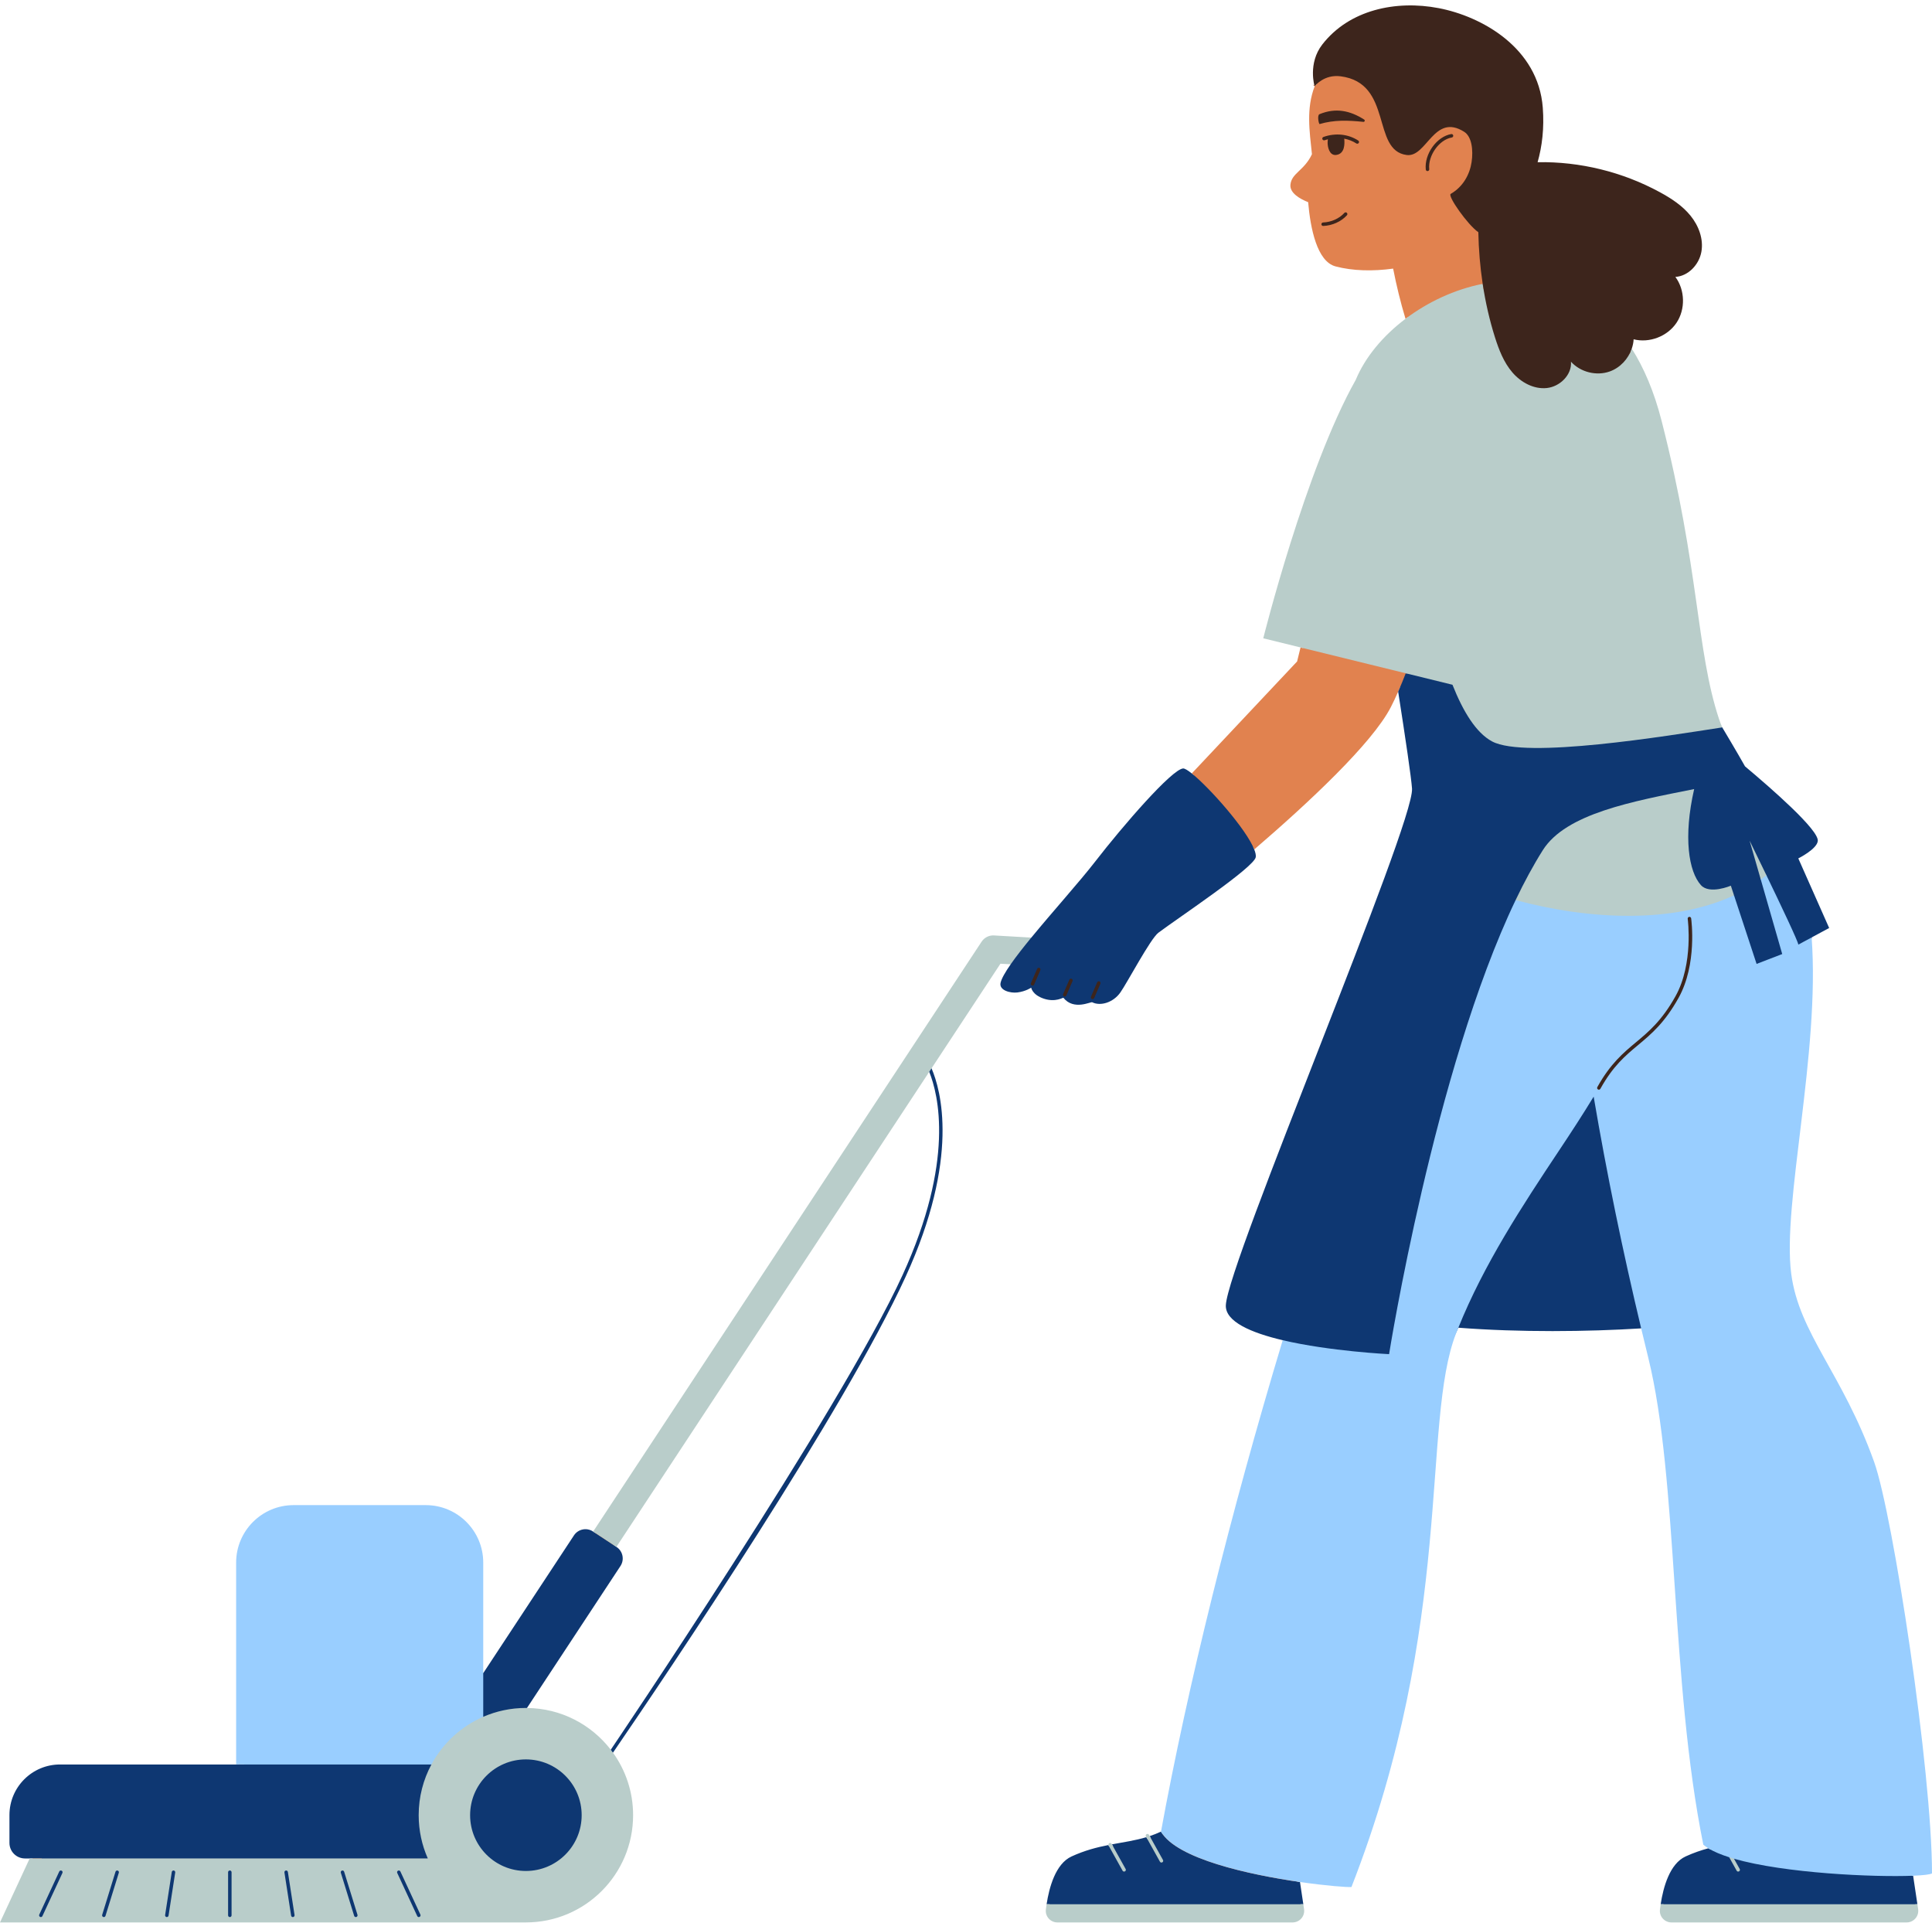 <?xml version="1.0" encoding="UTF-8" standalone="no"?><svg xmlns="http://www.w3.org/2000/svg" xmlns:xlink="http://www.w3.org/1999/xlink" fill="#000000" height="497.5" preserveAspectRatio="xMidYMid meet" version="1" viewBox="690.0 -1.4 500.0 497.5" width="500" zoomAndPan="magnify"><g id="change1_1"><path d="M1185.718,492.716c0.099,0.661-0.095,1.331-0.53,1.837c-0.437,0.506-1.069,0.796-1.738,0.796h-60.882 c-0.658,0-1.286-0.282-1.723-0.774s-0.635-1.12-0.558-1.77c0.485-4.082,1.941-11.224,6.242-13.191 c1.81-0.828,3.698-1.505,5.771-2.066l1.562-0.423l-1.377-0.849c-0.395-0.243-0.741-0.484-1.033-0.719 c-4.255-21.154-5.835-44.377-7.362-66.84c-1.509-22.173-2.934-43.116-6.85-58.992c-0.621-2.515-1.226-5.033-1.827-7.553 l-0.137-0.573l-0.588,0.037c-7.349,0.458-15.28,0.7-22.938,0.7c-8.595,0-16.763-0.294-24.278-0.874l-0.511-0.039l-0.404,0.996 c-0.125,0.304-0.25,0.608-0.37,0.915c-3.375,8.639-4.294,21.023-5.457,36.703c-1.975,26.608-4.674,63.014-21.459,106.165 c-1.646-0.013-6.597-0.417-12.735-1.3l-0.932-0.135l1.191,7.948c0.099,0.661-0.095,1.331-0.53,1.837 c-0.437,0.506-1.069,0.796-1.738,0.796h-60.883c-0.657,0-1.285-0.282-1.722-0.773c-0.437-0.492-0.635-1.121-0.558-1.771 c0.05-0.418,0.112-0.868,0.184-1.333c0.559-3.661,2.084-10.039,6.06-11.858c3.55-1.626,6.737-2.379,9.388-2.902l0.895-0.174 c0.686-0.128,1.363-0.248,2.035-0.367c2.381-0.421,4.63-0.819,6.938-1.506l0.835-0.248l-0.009-0.016l0.07-0.022 c1.042-0.345,2.023-0.734,3-1.191l0.327-0.152l0.064-0.355c6.824-37.267,18.005-82.398,31.481-127.081l0.215-0.713l-0.725-0.171 c-9.416-2.22-14.319-5.104-14.18-8.34c0.227-5.258,12.082-35.604,23.547-64.953c12.836-32.855,24.959-63.889,24.637-68.8 c-0.164-2.497-1.372-10.961-3.59-25.16l-0.174-1.11c-0.173,0.407-0.346,0.826-0.518,1.218c-0.635,1.443-1.266,2.782-1.891,3.995 c-4.871,9.454-21.435,24.877-35.356,36.843c-0.082-0.209-0.195-0.44-0.3-0.666c-0.052,0.045-0.105,0.09-0.156,0.135l-0.377,0.324 l0.182,0.463c0.354,0.901,0.388,1.378,0.353,1.619c-0.362,1.787-13.017,10.68-19.098,14.955c-2.464,1.731-4.591,3.227-5.831,4.158 c-1.355,1.02-3.861,5.233-6.996,10.636c-1.294,2.229-2.412,4.155-3.018,5.009c-1.138,1.601-3.014,2.635-4.779,2.635 c-0.597,0-1.137-0.117-1.606-0.35l-0.146-0.073l-0.229-0.011c-0.22,0-0.462,0.07-0.865,0.187c-0.645,0.187-1.62,0.468-2.66,0.468 c-1.398,0-2.484-0.504-3.319-1.541l-0.21-0.261l-0.355-0.007c-0.175,0-0.314,0.056-0.525,0.141c-0.411,0.164-1.178,0.47-2.271,0.47 c-0.66,0-1.341-0.115-2.022-0.342c-2.508-0.836-2.797-2.24-2.809-2.3l-0.199-1.065l-0.892,0.605 c-0.011,0.008-1.285,0.872-3.258,1.121c-0.179,0.022-0.371,0.033-0.569,0.033c-1.208,0-2.405-0.397-2.847-0.945 c-0.176-0.218-0.227-0.442-0.165-0.727c0.202-0.926,1.046-2.457,2.509-4.551l0.718-1.027l-4.305-0.249L848.548,399.082l0.595,0.383 c1.35,0.888,1.714,2.662,0.848,3.978l-24.9,37.808l1.284,0.013c8.332,0.083,16.037,3.92,21.14,10.526l0.287,0.372l0.268,0.372 c3.322,4.62,5.078,10.073,5.078,15.77c0,14.914-12.133,27.048-27.047,27.048l0.022,0.001l-135.025-0.001l7.681-16.551h-2.313 c-1.83-0.001-3.319-1.489-3.319-3.319v-7.206c0-6.833,5.56-12.393,12.393-12.393h46.274v-52.938c0-7.815,6.358-14.174,14.174-14.174 h34.201c7.815,0,14.173,6.358,14.173,14.174v30.94l24.765-37.599c0.529-0.804,1.423-1.284,2.388-1.284 c0.558,0,1.1,0.163,1.567,0.472l0.584,0.385l0.425-0.56l100.533-152.639c0.538-0.818,1.442-1.307,2.42-1.307 c0.057,0,0.113,0.001,0.171,0.005l10.005,0.579l0.226-0.275c2.406-2.93,5.092-6.061,7.689-9.088 c3.374-3.933,6.562-7.647,8.753-10.477c8.636-11.157,20.03-23.77,22.352-23.95c-0.009,0.002,0.401,0.054,1.754,1.136l0.505,0.403 l0.47-0.499c-0.181-0.153-0.369-0.316-0.537-0.451l27.258-28.975l0.888-3.623l0.68,0.167l0.167-0.68l-9.638-2.365 c1.446-5.639,11.728-44.766,23.699-66.036c2.352-5.658,6.842-11.159,12.681-15.566l0.39-0.294l-0.142-0.467 c-0.023-0.075-0.043-0.153-0.066-0.228c-0.199,0.146-0.408,0.282-0.604,0.431c-1.295-4.283-2.369-8.715-3.203-12.993 c-5.214,0.717-10.432,0.612-14.902-0.571c-4.819-1.275-6.511-9.897-7.094-16.621c-2.003-0.797-4.783-2.306-4.585-4.504 c0.273-3.027,3.568-3.637,5.568-7.903c-0.64-6.112-1.509-11.785,0.701-17.579c0.008-0.01,0.024-0.031,0.048-0.06l-0.634-0.324 l0.807,0.128c0.088-0.095,0.199-0.209,0.338-0.34c-0.298-1.361-1.001-5.953,1.983-9.795c4.926-6.342,12.82-9.834,22.231-9.834 c2.384,0,4.807,0.233,7.203,0.693c9.223,1.769,25.155,9.049,26.371,25.118c0.366,4.842-0.076,9.508-1.314,13.868l-0.257,0.908 l0.943-0.017c0.366-0.006,0.73-0.01,1.097-0.01c10.488,0,20.916,2.651,30.156,7.667c2.448,1.328,5.542,3.201,7.752,5.913 c2.216,2.719,3.191,5.924,2.677,8.794c-0.565,3.147-3.238,5.749-6.086,5.923l-1.289,0.079l0.77,1.037 c2.34,3.153,2.454,7.81,0.271,11.073c-1.725,2.579-4.918,4.245-8.136,4.245c-0.753,0-1.494-0.09-2.203-0.269l-0.829-0.209 l-0.041,0.854c-0.034,0.707-0.184,1.455-0.445,2.224l-0.107,0.317l0.179,0.282c3.233,5.111,5.798,11.317,7.623,18.446 c5.225,20.407,7.442,36.035,9.225,48.592c1.607,11.318,2.876,20.258,5.66,28.648c0.229,0.69,0.519,1.443,0.86,2.238l0.023,0.054 l0.032,0.049c0.406,0.629,3.929,6.563,5.866,10.03l0.063,0.112l0.098,0.083c13.887,11.648,18.707,17.293,18.588,18.691 c-0.102,1.186-2.787,3.031-4.661,3.962l-0.6,0.298l7.995,18.028l-4.367,2.354l0.034,0.453c1.181,15.734-1.061,34.274-3.037,50.633 c-1.806,14.939-3.364,27.843-2.239,36.433c1.123,8.574,5.079,15.676,9.658,23.898c3.817,6.853,8.143,14.619,11.827,24.916 c4.983,13.926,14.816,80.108,14.939,105.769c-0.469,0.11-1.597,0.287-4.211,0.394l-0.779,0.031L1185.718,492.716z" fill="#e1824f"/></g><g id="change2_1"><path d="M845.5,469.525c0,11.242-7.732,20.676-18.167,23.282v2.858H692.445l8.39-16.165h-3.154h-1.216 c-2.22-0.001-4.02-1.8-4.02-4.02v-7.206c0-7.231,5.862-13.093,13.093-13.093h45.574h2.055v-25.989h61l0.894,2.357L838.54,395.9 c1.08-1.639,3.285-2.093,4.925-1.013l0.039,0.026l6.018,3.963l0.04,0.026c1.64,1.08,2.093,3.285,1.013,4.925l-24.194,36.735 l-4.881,4.963C821.5,445.525,845.5,456.27,845.5,469.525z M929.563,274.525l0.921,1.428c2.38,5.88,6.635,23.007-6.916,52.614 c-15.9,34.738-75.499,122.794-75.499,122.794l-0.161,1.508c0,0,0.64-0.869,0.73-0.744c14.954-21.833,59.76-88.25,75.75-123.184 c14.089-30.783,9.09-48.348,6.692-53.892L929.563,274.525z M1186.22,491.346l-1.105-7.377c-0.112,0.005-0.234,0.008-0.349,0.012 c0.177-7.513-9.525-5.237-14.712-5.056c-5.731,0.2-11.398,0.998-17.144,0.95c-6.017-0.05-10.8-1.23-16.063-4.024 c-1.759-0.934-3.408-0.009-4.135,1.351c-0.199-0.11-0.41-0.218-0.594-0.331c-1.875,0.507-3.821,1.163-5.88,2.105 c-4.132,1.891-5.791,7.999-6.458,12.369h0.769c-0.203,1.629,0.747,3.429,2.867,3.429h59.417c2.12,0,3.07-1.8,2.867-3.429H1186.22z M1119.591,492.722L1119.591,492.722c0.001-0.001,0-0.001,0-0.002C1119.591,492.72,1119.591,492.721,1119.591,492.722z M990.461,472.565c0.001-0.004,0.001-0.008,0.002-0.011c-0.981,0.459-1.955,0.839-2.923,1.16l0.226,0.406 c-0.299,0.069-0.583,0.185-0.847,0.332l-0.254-0.457c-2.927,0.871-5.84,1.283-8.902,1.855l0.341,0.613 c-0.356-0.071-0.712-0.082-1.057-0.046l-0.144-0.259c-0.023-0.042-0.033-0.087-0.042-0.132c-2.979,0.587-6.109,1.38-9.543,2.952 c-4.132,1.891-5.791,7.999-6.458,12.369h0.823c-0.005,1.504,0.961,3.012,2.901,3.012h59.083c1.94,0,2.906-1.508,2.901-3.012h0.73 l0.19,1.267l-1.051-7.018C1013.231,483.694,994.521,479.604,990.461,472.565z M965.206,256.793c2.696,3.348,7.068,0.966,7.454,1.158 c2.167,1.073,5.445,0.056,7.267-2.507c1.8-2.533,7.796-13.935,9.864-15.49c5.061-3.803,24.826-16.93,25.201-19.574 c0.071-0.501-0.082-1.178-0.394-1.973c-2.066-5.255-11.554-15.98-16.169-19.672c-1.044-0.835-1.843-1.317-2.244-1.286 c-2.916,0.226-15.423,14.622-22.852,24.219c-3.863,4.99-10.895,12.81-16.43,19.549c-2.902,0.434-5.708,0.749-6.465,2.184 c-1.188,2.25-0.375,2.625,1.125,4.725c-1.421,2.036-2.38,3.708-2.618,4.803c-0.423,1.943,2.538,2.711,4.353,2.482 c2.188-0.277,3.57-1.241,3.57-1.241s0.268,1.846,3.278,2.849C963.183,258.03,965.114,256.678,965.206,256.793z M1163.385,238.729 c-2.662-6.003-7.987-18.008-7.987-18.008s4.866-2.415,5.047-4.53c0.242-2.84-11.772-13.363-18.835-19.287 c-1.971-3.526-5.895-10.076-5.896-10.079c-0.002,0-50.401-43.05-50.401-43.05l-31.172,29.128l-0.336-0.082 c-0.655,1.679-1.309,3.269-1.96,4.748c1.895,12.129,3.399,22.293,3.584,25.098c0.608,9.281-47.71,122.655-48.185,133.677 c-0.183,4.253,6.566,7.13,14.719,9.052c0.98,0.231-0.776,15.098-0.463,14.629c0.5-0.75,38.25-1.25,38.25-1.25 s7.855-17.075,7.669-16.614c15.958,1.23,33.322,1.045,47.313,0.174c-0.125-0.522,41.824-90.016,44.176-101.192L1163.385,238.729z" fill="#0e3772"/></g><g id="change3_1"><path d="M815.061,442.843c1.189,7.932-1.061,12.338-13.413,12.338h-50.536v-52.238 c0-8.214,6.66-14.874,14.874-14.874h34.201c8.214,0,14.874,6.66,14.874,14.874v28.605V442.843z M1175.018,376.872 c-8.162-22.813-19.426-33.215-21.451-48.67c-2.373-18.116,7.514-57.247,5.281-87.027l-3.447,1.858 c0.025-0.664-4.593-10.372-8.247-17.941c-0.415-0.274-1.623-1.785-1.623-1.785s0.029,2.434,0.163,2.897l5.543,19.267l-6.634,2.554 l-5.841-17.749c-19.012-1.5-35.431-6.25-56.526,1.237c-21.059,43.972-32.744,117.494-32.744,117.494s-15.335-0.737-27.529-3.61 c-13.48,44.691-24.61,89.533-31.5,127.158c-0.001,0.004-0.001,0.008-0.002,0.011c4.06,7.039,22.77,11.129,35.976,13.03 c6.902,0.993,12.302,1.389,13.318,1.294c26.842-68.695,18.009-120.073,27.085-143.3c0.187-0.479,0.386-0.952,0.579-1.428 c6.619-16.381,16.357-31.272,26.158-45.988c3.021-4.535,6.019-9.126,8.859-13.805c3.419,20.108,7.557,40.113,12.296,59.967 c0.602,2.521,1.207,5.042,1.828,7.559c7.816,31.685,5.668,83.588,14.254,126.044c0.375,0.323,0.816,0.634,1.305,0.935 c1.398,0.861,3.234,1.632,5.395,2.319c0.3,0.202,0.476,0.429,0.716,0.501c0.175,0.053,0.219-0.043,0.525-0.125 c13.137,3.783,36.242,4.816,46.361,4.402c2.685-0.11,4.457-0.321,4.884-0.611C1189.999,456.975,1179.914,390.555,1175.018,376.872z" fill="#99ceff"/></g><g id="change4_1"><path d="M947.254,240.658l9.648,0.558c-2.072,2.523-3.934,4.895-5.34,6.909l-2.65-0.153l-17.834,27.077l-0.595,0.904 l-80.961,122.923l-6.018-3.963l100.533-152.64C944.744,241.199,945.969,240.582,947.254,240.658z M848.636,452.124 c3.276,4.555,5.211,10.139,5.211,16.177c0,15.324-12.423,27.748-27.747,27.748c-0.01,0-0.02-0.001-0.029-0.001l0,0.001H690 l7.681-16.55h103.033c-1.513-3.426-2.36-7.212-2.36-11.198c0-4.747,1.194-9.214,3.295-13.121c2.945-5.476,7.676-9.847,13.413-12.338 c3.384-1.469,7.115-2.288,11.039-2.288c0.094,0,0.187,0.006,0.281,0.007c8.829,0.088,16.666,4.298,21.687,10.799 C848.262,451.612,848.451,451.867,848.636,452.124z M705.935,482.652c-0.225-0.105-0.494-0.007-0.598,0.219l-5.176,11.154 c-0.105,0.226-0.007,0.493,0.219,0.598c0.061,0.029,0.126,0.042,0.189,0.042c0.171,0,0.333-0.096,0.409-0.261l5.176-11.154 C706.259,483.025,706.161,482.757,705.935,482.652z M720.456,482.631c-0.239-0.073-0.49,0.06-0.563,0.297l-3.45,11.154 c-0.073,0.238,0.06,0.49,0.297,0.563c0.044,0.013,0.089,0.02,0.133,0.02c0.192,0,0.37-0.124,0.43-0.317l3.45-11.154 C720.826,482.956,720.693,482.704,720.456,482.631z M735.347,483.13c0.038-0.246-0.131-0.476-0.376-0.514 c-0.25-0.038-0.476,0.131-0.514,0.376l-1.725,11.154c-0.038,0.246,0.131,0.476,0.376,0.514c0.023,0.003,0.046,0.005,0.069,0.005 c0.218,0,0.41-0.159,0.445-0.381L735.347,483.13z M749.93,483.061c0-0.249-0.201-0.45-0.45-0.45c-0.249,0-0.45,0.201-0.45,0.45 v11.154c0,0.249,0.201,0.45,0.45,0.45c0.249,0,0.45-0.201,0.45-0.45V483.061z M766.228,494.146l-1.726-11.154 c-0.038-0.245-0.269-0.414-0.514-0.376c-0.245,0.038-0.414,0.268-0.376,0.514l1.726,11.154c0.035,0.222,0.226,0.381,0.445,0.381 c0.022,0,0.046-0.002,0.069-0.005C766.097,494.622,766.266,494.392,766.228,494.146z M782.516,494.082l-3.451-11.154 c-0.073-0.237-0.323-0.37-0.563-0.297c-0.238,0.073-0.37,0.325-0.297,0.563l3.451,11.154c0.06,0.193,0.238,0.317,0.43,0.317 c0.044,0,0.089-0.007,0.133-0.02C782.457,494.572,782.589,494.32,782.516,494.082z M798.798,494.025l-5.176-11.154 c-0.104-0.225-0.372-0.323-0.598-0.219c-0.226,0.105-0.324,0.372-0.219,0.598l5.176,11.154c0.076,0.165,0.239,0.261,0.409,0.261 c0.063,0,0.128-0.013,0.189-0.042C798.805,494.518,798.903,494.251,798.798,494.025z M840.535,468.302 c0-7.973-6.463-14.435-14.436-14.435c-7.972,0-14.435,6.462-14.435,14.435c0,7.973,6.463,14.436,14.435,14.435 C834.072,482.737,840.535,476.275,840.535,468.302z M1186.41,492.613l-0.19-1.267h-66.439c-0.073,0.48-0.138,0.946-0.189,1.376v0 c-0.211,1.773,1.189,3.327,2.975,3.327h60.882C1185.28,496.049,1186.681,494.423,1186.41,492.613z M1137.513,479.191l1.934,3.474 c0.082,0.147,0.236,0.231,0.394,0.231c0.074,0,0.149-0.018,0.219-0.056c0.218-0.121,0.296-0.396,0.175-0.613l-1.48-2.66 C1138.33,479.444,1137.917,479.319,1137.513,479.191z M1027.298,491.346h-66.439h0c-0.001,0.007-0.002,0.013-0.003,0.021 c-0.072,0.472-0.136,0.932-0.186,1.355v0c-0.211,1.773,1.189,3.327,2.975,3.327h60.882c1.831,0,3.232-1.626,2.961-3.436 L1027.298,491.346z M986.664,473.994l3.526,6.335c0.082,0.147,0.236,0.231,0.394,0.231c0.074,0,0.15-0.018,0.219-0.056 c0.218-0.121,0.296-0.396,0.175-0.613l-3.438-6.178l-0.184-0.33c-0.121-0.217-0.394-0.296-0.613-0.175 c-0.218,0.121-0.296,0.396-0.175,0.613L986.664,473.994z M980.524,482.665c0.082,0.147,0.236,0.231,0.394,0.231 c0.074,0,0.149-0.018,0.219-0.056c0.218-0.121,0.296-0.396,0.175-0.613l-3.55-6.378l-0.072-0.13 c-0.121-0.217-0.394-0.297-0.613-0.175c-0.176,0.098-0.254,0.295-0.217,0.481c0.009,0.045,0.019,0.09,0.042,0.132L980.524,482.665z M1137.942,227.784c0,0-5.497,2.341-7.74-0.141c-3.178-3.516-4.596-12.427-1.755-24.86c-15.971,3.187-33.183,6.321-39.17,15.811 c-2.452,3.887-4.799,8.237-7.041,12.918c19.505,5.243,40.923,6.032,56.526-1.237L1137.942,227.784z M1147.154,225.092 c-2.386-4.944-4.363-8.978-4.363-8.978l2.903,10.089C1146.188,225.842,1146.679,225.476,1147.154,225.092z M1135.714,186.825 c0.002,0.003,0.005,0.008,0.007,0.011c-0.326-0.759-0.61-1.49-0.84-2.183c-5.91-17.811-5.038-38.786-14.871-77.193 c-1.925-7.52-4.564-13.674-7.709-18.647c-0.174,0.511-0.404,1.001-0.661,1.476c-2.946-4.62-10.69-16.274-15.473-18.931 c-4.62-2.567-16.84,0.497-22.222,2.043c-0.075-0.451-0.161-0.9-0.23-1.352c-7.265,1.436-14.219,4.702-19.974,9.047 c-5.843,4.41-10.442,9.93-12.869,15.781c-13.053,23.192-23.941,66.891-23.941,66.891l9.643,2.367l27.232,6.685l12.091,2.968 c2.76,6.958,6.11,12.442,10.249,14.663C1084.737,195.064,1121.206,189.057,1135.714,186.825z" fill="#b9cdca"/></g><g id="change5_1"><path d="M1127.669,236.231c0.067,0.482,1.581,11.894-3.247,20.565c-3.616,6.495-7.095,9.397-10.46,12.203 c-3.337,2.783-6.489,5.412-9.788,11.339c-0.08,0.147-0.233,0.231-0.392,0.231c-0.074,0-0.149-0.018-0.219-0.057 c-0.217-0.121-0.296-0.395-0.175-0.613c3.381-6.073,6.745-8.879,9.998-11.592c3.301-2.754,6.715-5.601,10.249-11.949 c4.683-8.41,3.158-19.888,3.142-20.003c-0.034-0.246,0.138-0.474,0.384-0.508C1127.405,235.808,1127.635,235.985,1127.669,236.231z M1041.511,34.966c-2.612-1.687-5.894-2.025-9.002-0.927c-0.235,0.083-0.358,0.341-0.275,0.575c0.083,0.235,0.339,0.356,0.575,0.275 c0.281-0.099,0.565-0.176,0.849-0.25c-0.052,0.345-0.075,0.678-0.071,0.961c0.014,1.076,0.449,3.11,1.994,3.11 c0.071,0,0.144-0.005,0.221-0.014c2.31-0.296,2.163-3.005,2.114-3.896c-0.006-0.113-0.019-0.215-0.03-0.319 c1.112,0.213,2.176,0.621,3.137,1.241c0.076,0.049,0.16,0.072,0.244,0.072c0.148,0,0.293-0.073,0.378-0.206 C1041.78,35.379,1041.72,35.101,1041.511,34.966z M1031.487,28.145c-0.665,0.273-0.189,2.576,0.029,2.555 c3.739-1.095,7.209-0.991,11.323-0.566c0.338,0.034,0.493-0.415,0.205-0.597C1039.425,27.225,1035.707,26.409,1031.487,28.145z M1037.917,53.697c-1.318,1.461-3.377,2.385-5.507,2.472c-0.248,0.01-0.441,0.22-0.431,0.468c0.009,0.242,0.209,0.432,0.449,0.432 c0.006,0,0.013,0,0.019-0.001c2.367-0.096,4.662-1.131,6.139-2.768c0.166-0.185,0.152-0.469-0.033-0.636 C1038.368,53.498,1038.084,53.512,1037.917,53.697z M1065.726,34.18c0.245-0.041,0.41-0.274,0.369-0.519 c-0.042-0.245-0.273-0.41-0.519-0.369c-3.743,0.631-7.004,5.176-6.584,9.176c0.024,0.231,0.219,0.403,0.447,0.403 c0.015,0,0.031-0.001,0.048-0.003c0.248-0.026,0.427-0.247,0.401-0.495C1059.52,38.864,1062.466,34.729,1065.726,34.18z M1127.493,54.397c-2.124-2.607-5.006-4.483-7.961-6.086c-9.646-5.235-20.634-7.936-31.6-7.741 c1.154-4.062,1.742-8.771,1.339-14.112c-1.173-15.513-15.815-23.62-26.937-25.753c-11.123-2.134-23.173,0.456-30.119,9.4 c-3.805,4.898-2.001,10.836-2.001,10.836s0.008-0.011,0.012-0.015c0.123-0.159,2.48-3.131,6.72-2.584 c13.62,1.755,7.939,19.187,17.103,20.367c5.214,0.672,7.047-10.972,14.891-5.996c1.94,1.23,2.379,4.695,1.906,7.84 c-0.474,3.144-2.167,6.353-5.41,8.222c-0.876,0.505,4.407,8.025,7.154,9.91c0.089,4.476,0.455,8.945,1.125,13.365 c0.711,4.687,1.749,9.32,3.182,13.841c1.028,3.243,2.29,6.497,4.505,9.078c2.216,2.581,5.556,4.408,8.937,4.037 c3.381-0.371,6.493-3.413,6.229-6.805c2.458,2.712,6.599,3.75,10.045,2.516c2.668-0.955,4.78-3.231,5.688-5.904 c0.265-0.78,0.441-1.589,0.481-2.414c4.093,1.032,8.744-0.756,11.092-4.265c2.347-3.508,2.226-8.489-0.29-11.879 c3.357-0.205,6.138-3.188,6.732-6.498C1130.909,60.448,1129.617,57.004,1127.493,54.397z M974.542,252.553 c-0.229-0.098-0.494,0.007-0.592,0.235l-1.607,3.723c-0.098,0.228,0.007,0.493,0.235,0.592c0.058,0.025,0.119,0.037,0.178,0.037 c0.174,0,0.34-0.101,0.414-0.272l1.607-3.723C974.875,252.917,974.77,252.652,974.542,252.553z M967.336,251.878 c-0.228-0.099-0.493,0.007-0.592,0.235l-1.607,3.723c-0.098,0.228,0.007,0.493,0.235,0.592c0.058,0.025,0.119,0.037,0.178,0.037 c0.175,0,0.341-0.102,0.414-0.272l1.607-3.723C967.669,252.242,967.564,251.977,967.336,251.878z M959.005,249.055 c-0.23-0.098-0.493,0.007-0.592,0.235l-1.607,3.723c-0.098,0.228,0.007,0.493,0.235,0.592c0.058,0.025,0.119,0.037,0.178,0.037 c0.175,0,0.34-0.102,0.414-0.272l1.607-3.723C959.338,249.419,959.233,249.154,959.005,249.055z" fill="#3d251c"/></g></svg>